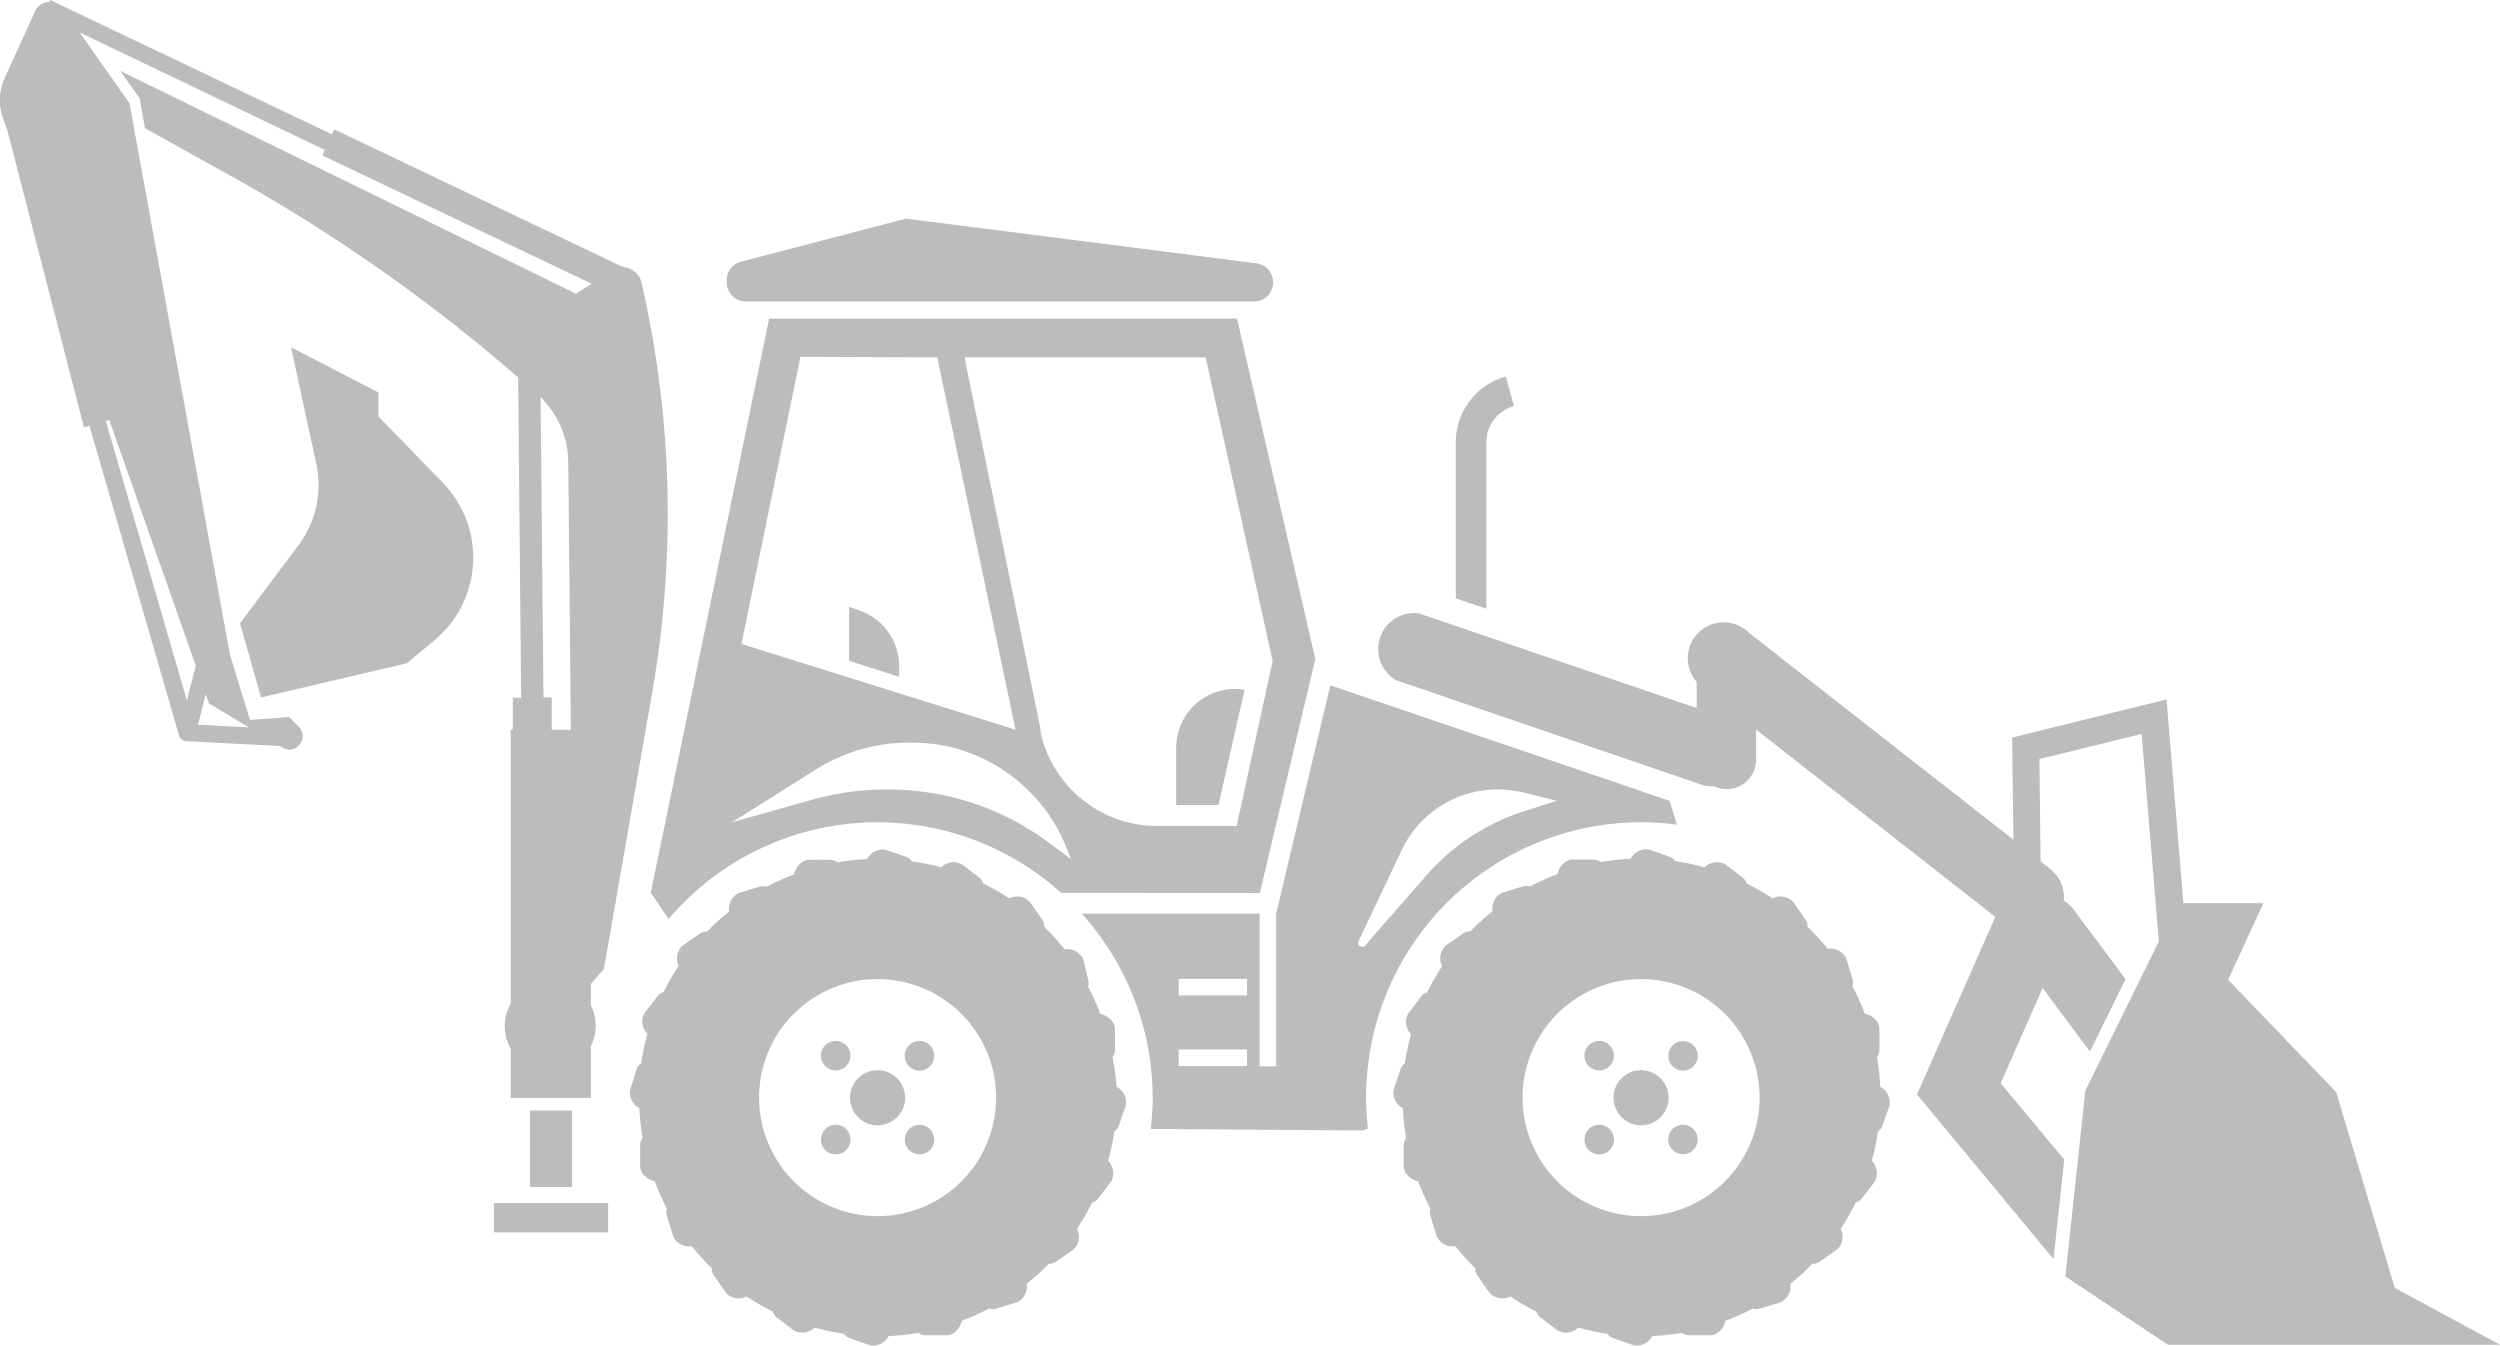 <svg xmlns="http://www.w3.org/2000/svg" viewBox="0 0 191.55 103.11"><defs><style>.cls-1{fill:#bcbcbc;}</style></defs><g id="Ebene_2" data-name="Ebene 2"><g id="Ebene_1-2" data-name="Ebene 1"><path class="cls-1" d="M48.29,83.46a1.34,1.34,0,0,0,.7,1.45,17.43,17.43,0,0,0,.25,2.29.83.83,0,0,0-.19.51l0,1.64c0,.51.45,1,1.11,1.16a19.76,19.76,0,0,0,.94,2.1.94.94,0,0,0,0,.55l.48,1.56a1.33,1.33,0,0,0,1.43.76,17.66,17.66,0,0,0,1.53,1.7.92.92,0,0,0,.15.54l.94,1.34a1.34,1.34,0,0,0,1.58.28,18.84,18.84,0,0,0,2,1.15.94.94,0,0,0,.3.45l1.31,1a1.34,1.34,0,0,0,1.59-.22,21.08,21.08,0,0,0,2.26.48.88.88,0,0,0,.43.33l1.54.54a1.34,1.34,0,0,0,1.45-.7,19.09,19.09,0,0,0,2.29-.25.85.85,0,0,0,.52.19l1.63,0c.52,0,1-.45,1.16-1.11a19.76,19.76,0,0,0,2.1-.94.86.86,0,0,0,.55,0l1.57-.47a1.35,1.35,0,0,0,.76-1.43,18.81,18.81,0,0,0,1.69-1.53,1,1,0,0,0,.54-.15l1.34-.94a1.33,1.33,0,0,0,.28-1.59,17.12,17.12,0,0,0,1.15-2,.92.92,0,0,0,.46-.31l1-1.3a1.34,1.34,0,0,0-.23-1.6,16.64,16.64,0,0,0,.48-2.25.84.84,0,0,0,.34-.43l.53-1.54a1.34,1.34,0,0,0-.7-1.45A17.25,17.25,0,0,0,85.24,81a.85.85,0,0,0,.19-.52l0-1.63c0-.52-.46-1-1.12-1.17a18.75,18.75,0,0,0-.94-2.09.94.94,0,0,0,0-.55L83,73.49a1.36,1.36,0,0,0-1.44-.76A17.42,17.42,0,0,0,80,71a.84.84,0,0,0-.15-.54l-.93-1.34a1.35,1.35,0,0,0-1.59-.29,19.65,19.65,0,0,0-2-1.14.88.88,0,0,0-.31-.46l-1.31-1a1.34,1.34,0,0,0-1.59.22A19.12,19.12,0,0,0,69.87,66a.93.93,0,0,0-.43-.34l-1.55-.54a1.34,1.34,0,0,0-1.45.7,19.09,19.09,0,0,0-2.29.25,1,1,0,0,0-.51-.19l-1.64,0c-.52,0-1,.45-1.16,1.12a17.93,17.93,0,0,0-2.1.94.86.86,0,0,0-.55,0l-1.56.47a1.34,1.34,0,0,0-.76,1.43,17.76,17.76,0,0,0-1.7,1.54.85.85,0,0,0-.54.15l-1.34.93A1.33,1.33,0,0,0,52,74a17.12,17.12,0,0,0-1.15,2,1,1,0,0,0-.46.31l-1,1.3a1.32,1.32,0,0,0,.22,1.6,17,17,0,0,0-.48,2.25,1,1,0,0,0-.34.43Zm9.87.65a9.08,9.08,0,1,1,9.08,9.07A9.09,9.09,0,0,1,58.16,84.11Z"/><path class="cls-1" d="M71.25,86.51a1.15,1.15,0,0,1,0,1.61,1.13,1.13,0,1,1,0-1.61Z"/><path class="cls-1" d="M69.65,81.7a1.13,1.13,0,0,1,1.6-1.61,1.15,1.15,0,0,1,0,1.61A1.13,1.13,0,0,1,69.65,81.7Z"/><path class="cls-1" d="M64.83,80.09a1.13,1.13,0,1,1-1.6,0A1.13,1.13,0,0,1,64.83,80.09Z"/><path class="cls-1" d="M64.83,86.51a1.13,1.13,0,0,1-1.6,1.61,1.15,1.15,0,0,1,0-1.61A1.13,1.13,0,0,1,64.83,86.51Z"/><path class="cls-1" d="M67.24,82a2.11,2.11,0,1,1-2.11,2.11A2.1,2.1,0,0,1,67.24,82Z"/><path class="cls-1" d="M106.79,83.46a1.34,1.34,0,0,0,.7,1.45,17.43,17.43,0,0,0,.25,2.29.83.83,0,0,0-.19.51l0,1.64c0,.51.45,1,1.11,1.16a19.76,19.76,0,0,0,.94,2.1.94.94,0,0,0,0,.55l.48,1.56a1.33,1.33,0,0,0,1.43.76,17.66,17.66,0,0,0,1.53,1.7,1,1,0,0,0,.15.54l.94,1.34a1.35,1.35,0,0,0,1.59.28,17.75,17.75,0,0,0,2,1.15.9.9,0,0,0,.31.45l1.3,1a1.35,1.35,0,0,0,1.6-.22,20.39,20.39,0,0,0,2.25.48.88.88,0,0,0,.43.33l1.54.54a1.34,1.34,0,0,0,1.45-.7,19.09,19.09,0,0,0,2.29-.25.85.85,0,0,0,.52.19l1.63,0c.52,0,1-.45,1.16-1.11a18.9,18.9,0,0,0,2.1-.94.86.86,0,0,0,.55,0l1.57-.47a1.35,1.35,0,0,0,.76-1.43,18.81,18.81,0,0,0,1.69-1.53,1,1,0,0,0,.54-.15l1.34-.94a1.34,1.34,0,0,0,.29-1.59,18.62,18.62,0,0,0,1.14-2,.92.92,0,0,0,.46-.31l1-1.3a1.35,1.35,0,0,0-.22-1.6,18.31,18.31,0,0,0,.47-2.25.84.84,0,0,0,.34-.43l.54-1.54a1.35,1.35,0,0,0-.71-1.45,19.09,19.09,0,0,0-.24-2.29.91.91,0,0,0,.18-.52l0-1.63c0-.52-.45-1-1.12-1.17a18.75,18.75,0,0,0-.94-2.09.94.94,0,0,0,0-.55l-.47-1.57a1.36,1.36,0,0,0-1.44-.76A17.42,17.42,0,0,0,138.49,71a.84.84,0,0,0-.15-.54l-.93-1.34a1.35,1.35,0,0,0-1.59-.29,18.62,18.62,0,0,0-2-1.14.88.88,0,0,0-.31-.46l-1.3-1a1.35,1.35,0,0,0-1.6.22,18.71,18.71,0,0,0-2.25-.47.93.93,0,0,0-.43-.34l-1.55-.54a1.34,1.34,0,0,0-1.45.7,19.09,19.09,0,0,0-2.29.25,1,1,0,0,0-.51-.19l-1.64,0c-.51,0-1,.45-1.16,1.12a17.93,17.93,0,0,0-2.1.94.86.86,0,0,0-.55,0l-1.56.47a1.34,1.34,0,0,0-.76,1.43,17.76,17.76,0,0,0-1.7,1.54.85.85,0,0,0-.54.15l-1.34.93a1.33,1.33,0,0,0-.28,1.59,18.69,18.69,0,0,0-1.15,2,.9.9,0,0,0-.45.31l-1,1.3a1.34,1.34,0,0,0,.22,1.6,17,17,0,0,0-.48,2.25.93.93,0,0,0-.33.43Zm9.87.65a9.08,9.08,0,1,1,9.08,9.07A9.09,9.09,0,0,1,116.66,84.11Z"/><path class="cls-1" d="M129.75,86.51a1.13,1.13,0,1,1-1.6,0A1.13,1.13,0,0,1,129.75,86.51Z"/><path class="cls-1" d="M128.15,81.7a1.13,1.13,0,1,1,1.6,0A1.13,1.13,0,0,1,128.15,81.7Z"/><path class="cls-1" d="M123.33,80.09a1.13,1.13,0,1,1-1.6,0A1.13,1.13,0,0,1,123.33,80.09Z"/><path class="cls-1" d="M123.33,86.51a1.13,1.13,0,0,1-1.6,1.61,1.15,1.15,0,0,1,0-1.61A1.13,1.13,0,0,1,123.33,86.51Z"/><path class="cls-1" d="M125.74,82a2.11,2.11,0,1,1-2.11,2.11A2.1,2.1,0,0,1,125.74,82Z"/><path class="cls-1" d="M18.39,47.76,22.7,42a7.71,7.71,0,0,0,1.53-6.48L22.3,26.61,29,30.07,29,31.91,34,37.06a8.24,8.24,0,0,1-.71,12l-2.12,1.76L20,53.44Z"/><path class="cls-1" d="M.23,9.07.57,10,6.43,32.74l1.05-.3-.63.18,6.86,23.7h0a.13.13,0,0,0,0,.06,1.09,1.09,0,0,0,.08.15.65.65,0,0,0,.5.26l7.16.37.14.09A1,1,0,0,0,23,57a1.06,1.06,0,0,0-.11-1.33l-.74-.73-3,.22-1.53-5L9.92,7.91,6.11,2.49l18.78,9,.27-.58-.46,1,20.63,9.83-1.2.77-.21-.11L9.21,5.43l1.51,2.14,0,.1.39,2.15,6,3.34A129.69,129.69,0,0,1,39.7,28.92l.23,24.54h-.64l0,2.44h-.16v21a3.48,3.48,0,0,0-.21,3,3.1,3.1,0,0,0,.21.45v3.78h6.14V80.15a3.44,3.44,0,0,0,.13-2.83,2.55,2.55,0,0,0-.13-.29V75.39l1-1.14L50,52.9a79.28,79.28,0,0,0-.84-31.22.88.88,0,0,0-.07-.23,1.51,1.51,0,0,0-1-.91,1.47,1.47,0,0,0-.34-.07L25.61,9.91l-.18.38L3.84,0,3.76.15H3.67a1.23,1.23,0,0,0-1,.75L.35,6A4.12,4.12,0,0,0,.23,9.07ZM43.54,35.33l.2,20.58H42.27l0-2.47h-.63l-.22-23A7,7,0,0,1,43.54,35.33ZM15.17,55.53l.59-2.33.25.7,3.06,1.83ZM8.11,32.26l.26-.08L15,51l-.68,2.68Z"/><rect class="cls-1" x="40.61" y="85.09" width="3.22" height="5.86"/><rect class="cls-1" x="37.84" y="92.18" width="8.76" height="2.24"/><path class="cls-1" d="M96,23.1H57.14a1.46,1.46,0,0,1-1.46-1.47v-.16a1.47,1.47,0,0,1,1.09-1.42l12.65-3.3,26.81,3.42A1.47,1.47,0,0,1,96,23.1Z"/><path class="cls-1" d="M113.88,33.9V46.64l-2.34-.79v-12a5.24,5.24,0,0,1,3.83-5h0l.63,2.26h0A2.9,2.9,0,0,0,113.88,33.9Z"/><polygon class="cls-1" points="79.88 56.71 79.88 56.71 79.88 56.71 79.88 56.71"/><path class="cls-1" d="M96.53,68.42l4.25-17.93-6-26.08H58.93l-9.07,44,1.37,2a21,21,0,0,1,30.07-2ZM56.09,63l6.52-4.1a13.43,13.43,0,0,1,7.19-2,13.79,13.79,0,0,1,2.32.19l.47.09a12.83,12.83,0,0,1,9.21,8l.25.63L80.14,64.4a20.45,20.45,0,0,0-8.7-3.63,21.32,21.32,0,0,0-9.33.54ZM71.81,27.38l6,28.53-21-6.57,4.52-22Zm25.7,23.28L94.75,63.29H88.68a9.17,9.17,0,0,1-8.8-6.58h0a6.87,6.87,0,0,1-.19-.75l0-.11.21.86-6-29.33H92.38Z"/><path class="cls-1" d="M88.32,84.11a23.59,23.59,0,0,1-.15,2.39l16.25.12.39-.14a20.66,20.66,0,0,1-.14-2.37A21.1,21.1,0,0,1,125.74,63a20.67,20.67,0,0,1,2.74.19l-.55-1.83-26-8.85L97.78,70v11.7H96.51V70H82.88A21.09,21.09,0,0,1,88.32,84.11Zm15.77-12,3.32-7a8.12,8.12,0,0,1,7.31-4.62,8.67,8.67,0,0,1,2,.23l2.56.64-2.46.78a16.77,16.77,0,0,0-7.59,5l-4.61,5.28a.3.3,0,0,1-.49,0A.26.26,0,0,1,104.09,72.16ZM90.31,80.41h5.24v1.27H90.31Zm0-5.41h5.24v1.27H90.31Z"/><path class="cls-1" d="M90.12,61.68V57.29a4.5,4.5,0,0,1,5.24-4.44l-2,8.83Z"/><path class="cls-1" d="M65.06,46.49l1,.37A4.46,4.46,0,0,1,68.89,51v.86l-3.83-1.23Z"/><path class="cls-1" d="M134.55,55.9v2.35a2.25,2.25,0,0,1-3.2,2h-.13a2.72,2.72,0,0,1-.89-.14l-23.38-8A2.76,2.76,0,0,1,108.73,47L130,54.25v-2A2.75,2.75,0,0,1,134,48.48l20.27,15.86-.1-7.83L166,53.59l1.29,15.61h6.13l-2.7,5.87L179,83.68l4.49,15,8.07,4.36H166.11l-7.86-5.24,1.53-14.24,5.63-11.43-1.32-15.9-7.83,1.93.09,7.84.72.57A2.71,2.71,0,0,1,158.12,69a2.94,2.94,0,0,1,.74.67l4,5.35-2.73,5.55-3.62-4.87L153.29,83l4.87,5.85-.82,7.62L146.88,83.86l6-13.61Z"/></g></g></svg>